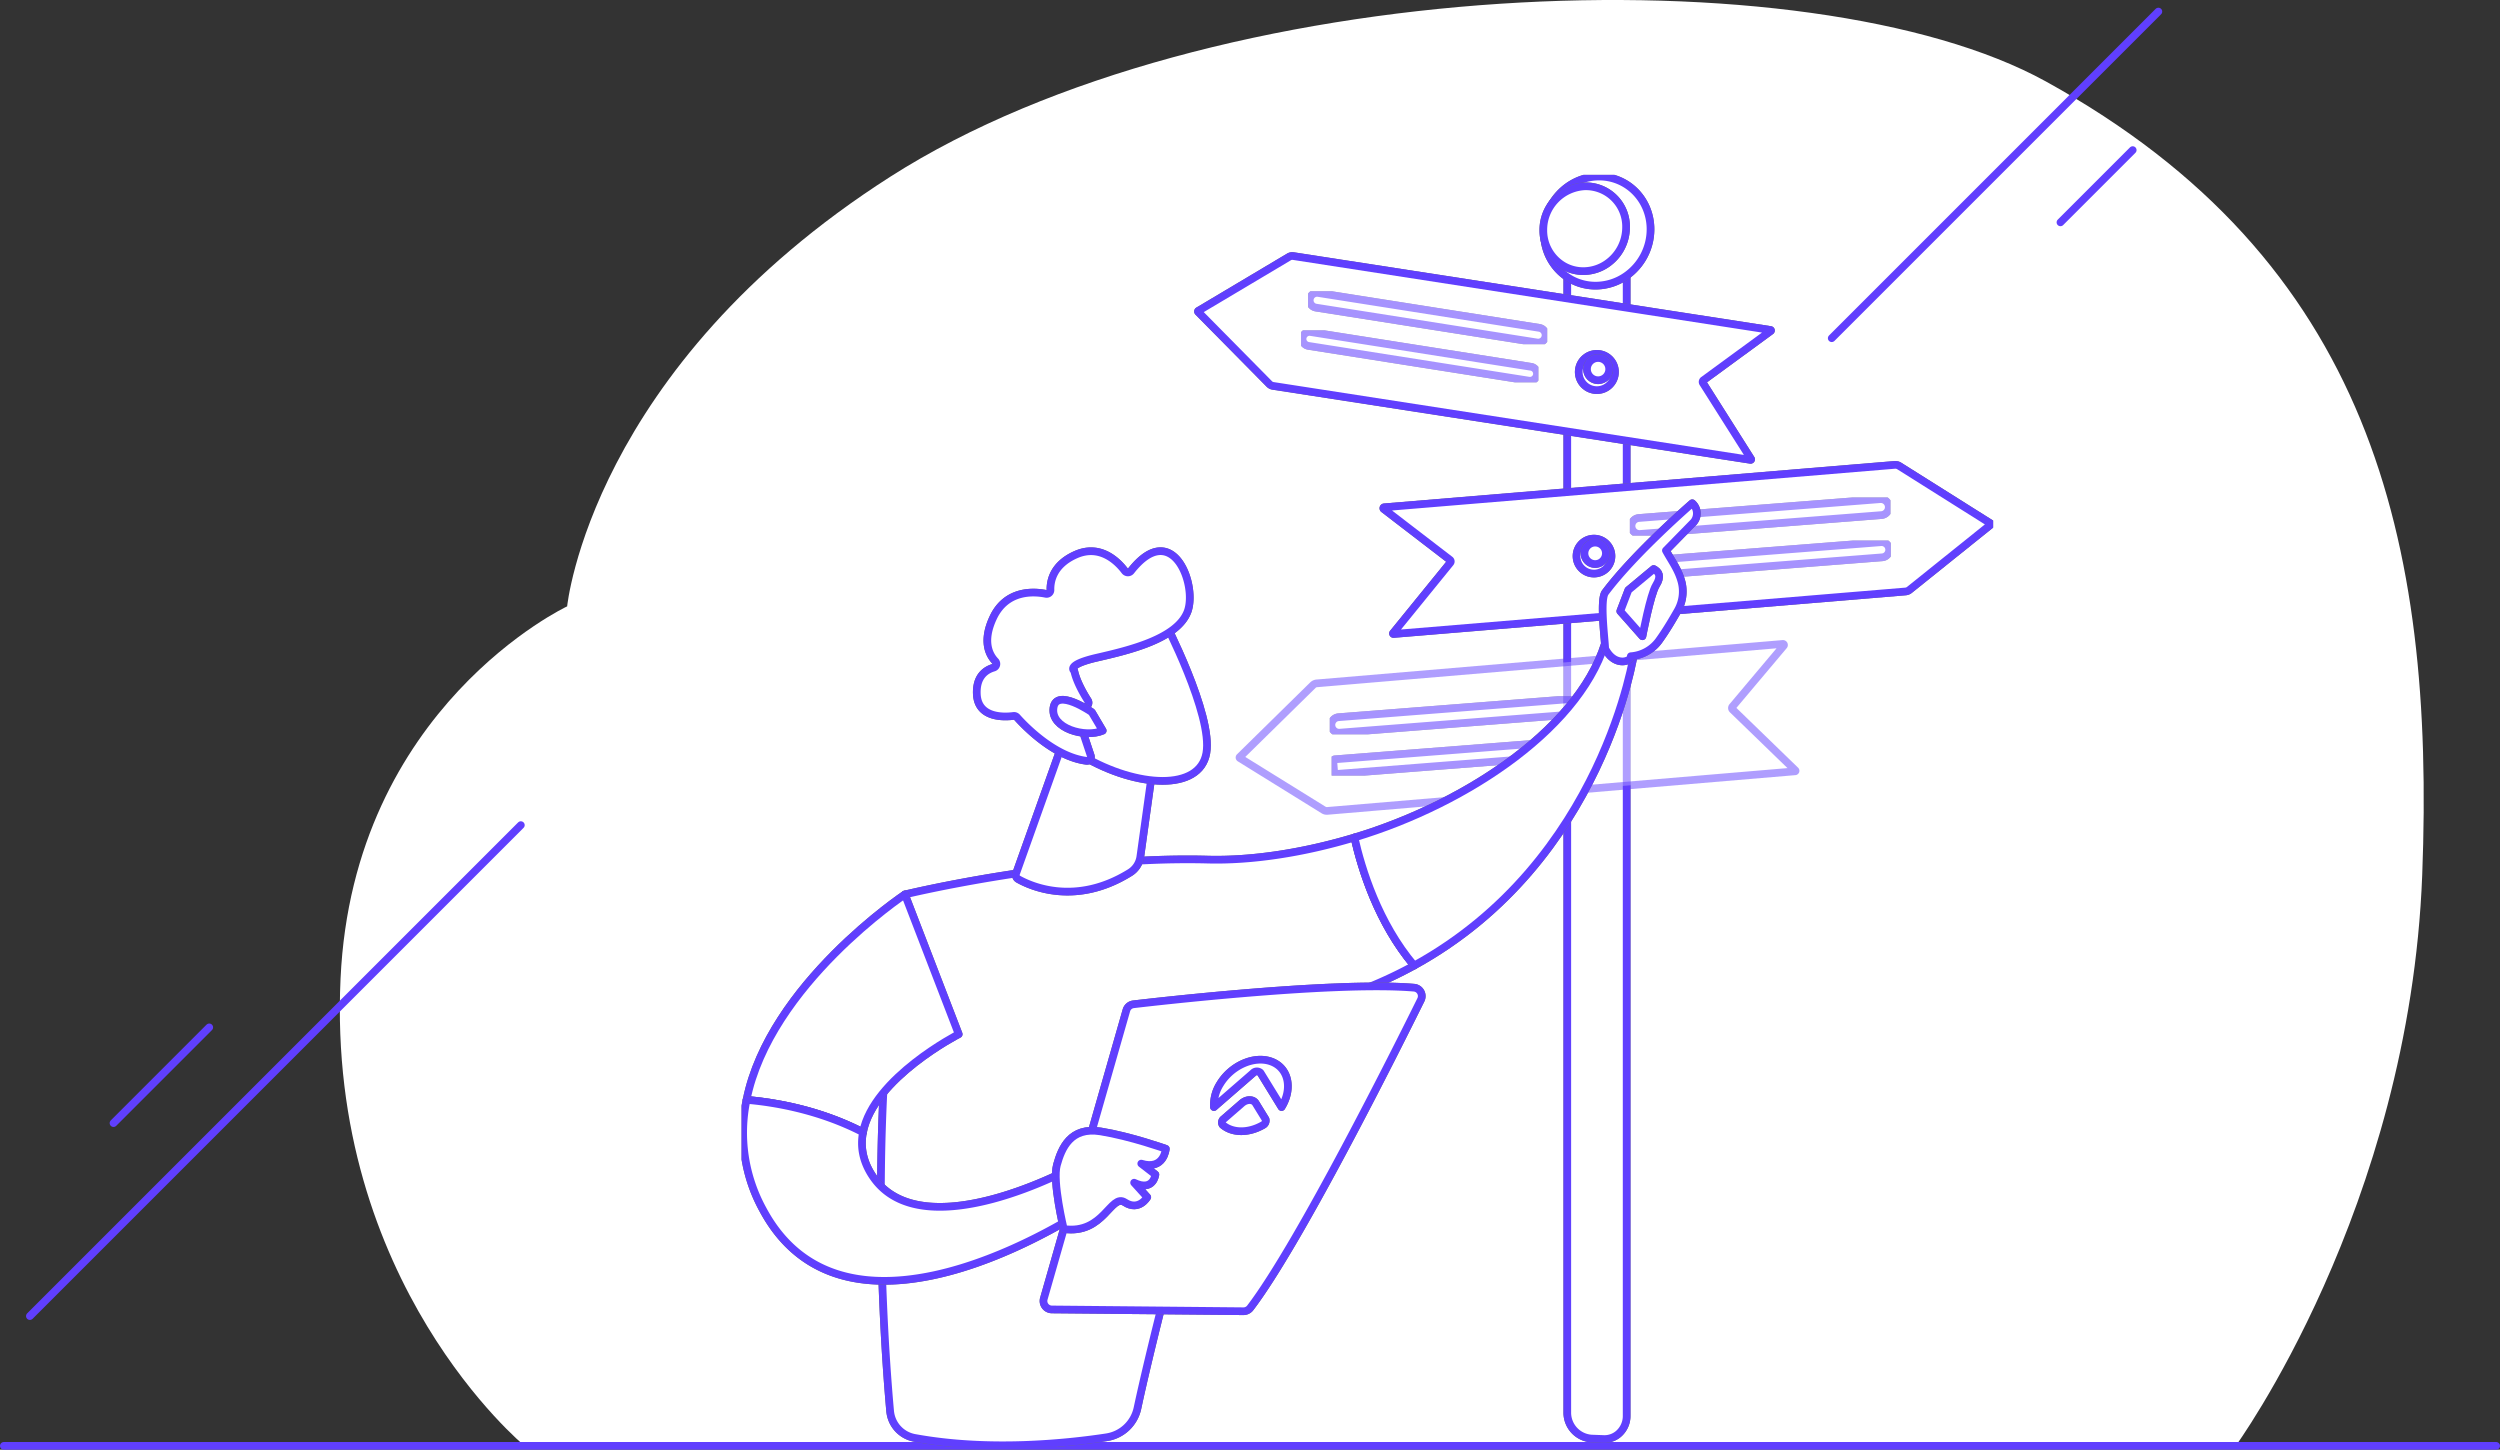 <svg xmlns="http://www.w3.org/2000/svg" xmlns:xlink="http://www.w3.org/1999/xlink" width="976" height="565.961" viewBox="0 0 976 565.961"><rect x="0" y="0" width="976" height="565.961" fill="#333333" stroke="none"/><defs><clipPath id="a"><rect width="488.62" height="496.613" fill="#fff" stroke="#707070" stroke-linecap="round" stroke-linejoin="round" stroke-width="3"/></clipPath><clipPath id="c"><rect width="104.087" height="14.898" fill="#fff" stroke="#707070" stroke-linecap="round" stroke-linejoin="round" stroke-width="3"/></clipPath><clipPath id="d"><rect width="103.602" height="14.874" fill="#fff" stroke="#707070" stroke-linecap="round" stroke-linejoin="round" stroke-width="3"/></clipPath><clipPath id="e"><rect width="101.726" height="14.888" fill="#fff" stroke="#707070" stroke-linecap="round" stroke-linejoin="round" stroke-width="3"/></clipPath><clipPath id="f"><rect width="100.932" height="14.529" fill="#fff" stroke="#707070" stroke-linecap="round" stroke-linejoin="round" stroke-width="3"/></clipPath><clipPath id="g"><rect width="93.353" height="20.67" fill="#fff" stroke="#707070" stroke-linecap="round" stroke-linejoin="round" stroke-width="3"/></clipPath><clipPath id="h"><rect width="92.624" height="20.305" fill="#fff" stroke="#707070" stroke-linecap="round" stroke-linejoin="round" stroke-width="3"/></clipPath></defs><g transform="translate(-787.5 -225.539)"><path d="M739.861,564.89s68.1-93.069,73.1-223.294C818,210.647,792.532,101.475,665.973,31.765,574.241-18.761,339.928-10.9,214.891,69,97.971,143.725,88.74,236.724,88.74,236.724S5.185,275.954.279,382.027c-5.5,118.868,71.882,182.484,71.882,182.484Z" transform="translate(920.174 225.537)" fill="#fff"/><line y1="191.679" x2="191.679" transform="translate(799.161 547.664)" fill="none" stroke="#603ffe" stroke-linecap="round" stroke-miterlimit="10" stroke-width="3"/><line y1="37.376" x2="37.376" transform="translate(831.812 626.625)" fill="none" stroke="#603ffe" stroke-linecap="round" stroke-miterlimit="10" stroke-width="3"/><line y1="28.211" x2="28.212" transform="translate(1591.9 284.137)" fill="none" stroke="#603ffe" stroke-linecap="round" stroke-miterlimit="10" stroke-width="3"/><path d="M590.066,557.907c8.951.774,24.485,2.03,36.731,2.569,7.361.324,11.6-.4,14.04-1.373,0,.275-.011.535-.022.776a2.533,2.533,0,0,1-2.407,2.392,430.364,430.364,0,0,1-48.1.049,1.8,1.8,0,0,1-1.469-2.71,14.713,14.713,0,0,1,1.222-1.7" transform="translate(809.385 225.539)" fill="#fff"/><path d="M287.511,559.627a3.291,3.291,0,0,0,2.409,2.433c8.909,1.874,23.07.366,29.015-.411a2.764,2.764,0,0,0,2.292-2.754,180.166,180.166,0,0,1-33.716.732" transform="translate(809.385 225.539)" fill="#fff"/><line x2="973" transform="translate(789 790)" fill="none" stroke="#603ffe" stroke-linecap="round" stroke-width="3"/><line y1="127.526" x2="127.526" transform="translate(1502.605 230.051)" fill="none" stroke="#603ffe" stroke-linecap="round" stroke-miterlimit="10" stroke-width="3"/><path d="M1363.266,668.553H1328.4a1.656,1.656,0,0,0-1.61,2.3,3.357,3.357,0,0,0,2.985,2.3h34.868a1.655,1.655,0,0,0,1.611-2.3,3.357,3.357,0,0,0-2.985-2.3" transform="translate(153.169 -125.539)" fill="#fff"/><g transform="translate(1077 293.814)"><g clip-path="url(#a)"><g clip-path="url(#a)"><path d="M273.873,29v447a9.25,9.25,0,0,1-3.228,7.264,8.435,8.435,0,0,1-5.639,1.966l-4.894-.181a10.162,10.162,0,0,1-9.414-9.887V29.754Z" transform="translate(71.669 8.29)" fill="#fff" stroke="#707070" stroke-linecap="round" stroke-linejoin="round" stroke-width="3"/><path d="M273.873,29v447a9.25,9.25,0,0,1-3.228,7.264,8.435,8.435,0,0,1-5.639,1.966l-4.894-.181a10.162,10.162,0,0,1-9.414-9.887V29.754Z" transform="translate(71.669 8.29)" fill="#fff" stroke="#603ffe" stroke-linecap="round" stroke-linejoin="round" stroke-width="3"/><path d="M285.205,21.107A22.23,22.23,0,0,1,275.6,39.375a20.866,20.866,0,0,1-11.241,3.714,19.923,19.923,0,0,1-5.906-.7,19.629,19.629,0,0,1-4.017-1.591c-.319-.175-.639-.348-.952-.543A20.561,20.561,0,0,1,243.655,22.5c0-11.722,9.253-21.559,20.7-21.982,11.493-.426,20.847,8.792,20.847,20.593" transform="translate(69.655 0.143)" fill="#fff" stroke="#707070" stroke-linecap="round" stroke-linejoin="round" stroke-width="3"/><path d="M285.205,21.107A22.23,22.23,0,0,1,275.6,39.375a20.866,20.866,0,0,1-11.241,3.714,19.923,19.923,0,0,1-5.906-.7,19.629,19.629,0,0,1-4.017-1.591c-.319-.175-.639-.348-.952-.543A20.561,20.561,0,0,1,243.655,22.5c0-11.722,9.253-21.559,20.7-21.982C275.852.089,285.205,9.306,285.205,21.107Z" transform="translate(69.655 0.143)" fill="#fff" stroke="#603ffe" stroke-linecap="round" stroke-linejoin="round" stroke-width="3"/><path d="M275.728,19.487a17.284,17.284,0,0,1-7.467,14.2,16.235,16.235,0,0,1-8.741,2.887,15.547,15.547,0,0,1-4.592-.541,15.233,15.233,0,0,1-3.122-1.237c-.248-.136-.5-.271-.741-.422a15.987,15.987,0,0,1-7.642-13.809,17.04,17.04,0,0,1,16.1-17.092,15.712,15.712,0,0,1,16.208,16.012" transform="translate(69.589 0.99)" fill="#fff" stroke="#707070" stroke-linecap="round" stroke-linejoin="round" stroke-width="3"/><path d="M275.728,19.487a17.284,17.284,0,0,1-7.467,14.2,16.235,16.235,0,0,1-8.741,2.887,15.547,15.547,0,0,1-4.592-.541,15.233,15.233,0,0,1-3.122-1.237c-.248-.136-.5-.271-.741-.422a15.987,15.987,0,0,1-7.642-13.809,17.04,17.04,0,0,1,16.1-17.092A15.712,15.712,0,0,1,275.728,19.487Z" transform="translate(69.589 0.99)" fill="#fff" stroke="#603ffe" stroke-linecap="round" stroke-linejoin="round" stroke-width="3"/><path d="M175.776,24.656,362.1,53.52a.2.2,0,0,1,.078.366L335.925,73.093a.857.857,0,0,0-.215,1.141l18.778,29.66a.2.2,0,0,1-.194.315L167.851,75.327a2.523,2.523,0,0,1-1.408-.724L138.656,46.459a.265.265,0,0,1,.053-.409L174.1,24.987a2.52,2.52,0,0,1,1.681-.332" transform="translate(39.617 7.04)" fill="#fff" stroke="#707070" stroke-linecap="round" stroke-linejoin="round" stroke-width="3"/><path d="M175.776,24.656,362.1,53.52a.2.2,0,0,1,.078.366L335.925,73.093a.857.857,0,0,0-.215,1.141l18.778,29.66a.2.2,0,0,1-.194.315L167.851,75.327a2.523,2.523,0,0,1-1.408-.724L138.656,46.459a.265.265,0,0,1,.053-.409L174.1,24.987A2.52,2.52,0,0,1,175.776,24.656Z" transform="translate(39.617 7.04)" fill="#fff" stroke="#603ffe" stroke-linecap="round" stroke-linejoin="round" stroke-width="3"/><path d="M181.342,157.8l181.959-15.4a.421.421,0,0,1,.357.691l-20.035,23.8a.847.847,0,0,0,.057,1.132l24.536,23.777a.2.2,0,0,1-.118.334L185.481,207.592a2.432,2.432,0,0,1-1.494-.363l-32.682-20.264a.257.257,0,0,1-.045-.4L179.832,158.5a2.447,2.447,0,0,1,1.51-.7" transform="translate(43.22 40.71)" fill="#fff" stroke="#603ffe" stroke-linecap="round" stroke-linejoin="round" stroke-width="3" opacity="0.5"/><g transform="translate(229.642 203.512)" opacity="0.56"><g clip-path="url(#c)"><path d="M279.1,164.808l-96.749,7.562a3.025,3.025,0,1,1-.472-6.032l96.749-7.562a3.025,3.025,0,0,1,.472,6.032" transform="translate(-178.445 -158.124)" fill="#fff" stroke="#707070" stroke-linecap="round" stroke-linejoin="round" stroke-width="3"/><path d="M279.1,164.808l-96.749,7.562a3.025,3.025,0,1,1-.472-6.032l96.749-7.562a3.025,3.025,0,0,1,.472,6.032Z" transform="translate(-178.445 -158.124)" fill="#fff" stroke="#603ffe" stroke-linecap="round" stroke-linejoin="round" stroke-width="3"/></g></g><g transform="translate(230.374 219.655)" opacity="0.56"><g clip-path="url(#d)"><path d="M281.344,177.043l-100.611,7.864a.683.683,0,0,1-.733-.628l-.341-4.359a.685.685,0,0,1,.628-.734L280.9,171.322a.686.686,0,0,1,.734.628l.341,4.359a.685.685,0,0,1-.628.734" transform="translate(-179.014 -170.678)" fill="#fff" stroke="#707070" stroke-linecap="round" stroke-linejoin="round" stroke-width="3"/><path d="M281.344,177.043l-100.611,7.864a.683.683,0,0,1-.733-.628l-.341-4.359a.685.685,0,0,1,.628-.734L280.9,171.322a.686.686,0,0,1,.734.628l.341,4.359A.685.685,0,0,1,281.344,177.043Z" transform="translate(-179.014 -170.678)" fill="#fff" stroke="#603ffe" stroke-linecap="round" stroke-linejoin="round" stroke-width="3"/></g></g><path d="M394.5,88.05,195.19,104.606a.361.361,0,0,0-.19.646l25.872,19.876a.781.781,0,0,1,.131,1.116l-22.341,27.495a.2.2,0,0,0,.171.325l199.855-16.6a2.848,2.848,0,0,0,1.551-.613L432,111.353a.245.245,0,0,0-.023-.4L396.254,88.472a2.853,2.853,0,0,0-1.751-.422" transform="translate(55.705 25.169)" fill="#fff" stroke="#707070" stroke-linecap="round" stroke-linejoin="round" stroke-width="3"/><path d="M394.5,88.05,195.19,104.606a.361.361,0,0,0-.19.646l25.872,19.876a.781.781,0,0,1,.131,1.116l-22.341,27.495a.2.2,0,0,0,.171.325l199.855-16.6a2.848,2.848,0,0,0,1.551-.613L432,111.353a.245.245,0,0,0-.023-.4L396.254,88.472A2.853,2.853,0,0,0,394.5,88.05Z" transform="translate(55.705 25.169)" fill="#fff" stroke="#603ffe" stroke-linecap="round" stroke-linejoin="round" stroke-width="3"/><g transform="translate(346.799 125.941)" opacity="0.56"><g clip-path="url(#e)"><path d="M367.762,104.672l-94.2,7.363a3.119,3.119,0,0,1-.486-6.22l94.2-7.363a3.119,3.119,0,0,1,.486,6.22" transform="translate(-269.556 -97.799)" fill="#fff" stroke="#707070" stroke-linecap="round" stroke-linejoin="round" stroke-width="3"/><path d="M367.762,104.672l-94.2,7.363a3.119,3.119,0,0,1-.486-6.22l94.2-7.363a3.119,3.119,0,0,1,.486,6.22Z" transform="translate(-269.556 -97.799)" fill="#fff" stroke="#603ffe" stroke-linecap="round" stroke-linejoin="round" stroke-width="3"/></g></g><g transform="translate(347.742 142.75)" opacity="0.56"><g clip-path="url(#f)"><path d="M367.851,117.421l-93.73,7.327a2.958,2.958,0,0,1-.462-5.9l93.731-7.327a2.958,2.958,0,0,1,.46,5.9" transform="translate(-270.289 -110.871)" fill="#fff" stroke="#707070" stroke-linecap="round" stroke-linejoin="round" stroke-width="3"/><path d="M367.851,117.421l-93.73,7.327a2.958,2.958,0,0,1-.462-5.9l93.731-7.327a2.958,2.958,0,0,1,.46,5.9Z" transform="translate(-270.289 -110.871)" fill="#fff" stroke="#603ffe" stroke-linecap="round" stroke-linejoin="round" stroke-width="3"/></g></g><path d="M268.327,61.418a7.076,7.076,0,1,1-7.076-7.076,7.077,7.077,0,0,1,7.076,7.076" transform="translate(72.663 15.535)" fill="#fff" stroke="#707070" stroke-linecap="round" stroke-linejoin="round" stroke-width="3"/><circle cx="7.076" cy="7.076" r="7.076" transform="translate(326.838 69.877)" fill="#fff" stroke="#603ffe" stroke-linecap="round" stroke-linejoin="round" stroke-width="3"/><path d="M265.361,59.934a4.342,4.342,0,1,1-4.342-4.342,4.343,4.343,0,0,1,4.342,4.342" transform="translate(73.378 15.892)" fill="#fff" stroke="#707070" stroke-linecap="round" stroke-linejoin="round" stroke-width="3"/><circle cx="4.342" cy="4.342" r="4.342" transform="translate(330.054 71.485)" fill="#fff" stroke="#603ffe" stroke-linecap="round" stroke-linejoin="round" stroke-width="3"/><path d="M267.138,117.255a6.816,6.816,0,1,1-6.815-6.815,6.815,6.815,0,0,1,6.815,6.815" transform="translate(72.471 31.572)" fill="#fff" stroke="#707070" stroke-linecap="round" stroke-linejoin="round" stroke-width="3"/><path d="M267.138,117.255a6.816,6.816,0,1,1-6.815-6.815A6.815,6.815,0,0,1,267.138,117.255Z" transform="translate(72.471 31.572)" fill="#fff" stroke="#603ffe" stroke-linecap="round" stroke-linejoin="round" stroke-width="3"/><path d="M264.281,115.827a4.182,4.182,0,1,1-4.183-4.183,4.183,4.183,0,0,1,4.183,4.183" transform="translate(73.16 31.916)" fill="#fff" stroke="#707070" stroke-linecap="round" stroke-linejoin="round" stroke-width="3"/><path d="M264.281,115.827a4.182,4.182,0,1,1-4.183-4.183A4.183,4.183,0,0,1,264.281,115.827Z" transform="translate(73.16 31.916)" fill="#fff" stroke="#603ffe" stroke-linecap="round" stroke-linejoin="round" stroke-width="3"/><path d="M267.787,167.448a7.081,7.081,0,1,1-7.08-7.08,7.08,7.08,0,0,1,7.08,7.08" transform="translate(72.506 45.845)" fill="#fff" stroke="#707070" stroke-linecap="round" stroke-linejoin="round" stroke-width="3"/><path d="M267.787,167.448a7.081,7.081,0,1,1-7.08-7.08A7.08,7.08,0,0,1,267.787,167.448Z" transform="translate(72.506 45.845)" fill="#fff" stroke="#603ffe" stroke-linecap="round" stroke-linejoin="round" stroke-width="3"/><path d="M264.819,165.964a4.345,4.345,0,1,1-4.345-4.345,4.345,4.345,0,0,1,4.345,4.345" transform="translate(73.221 46.203)" fill="#fff" stroke="#707070" stroke-linecap="round" stroke-linejoin="round" stroke-width="3"/><circle cx="4.345" cy="4.345" r="4.345" transform="translate(329.35 207.822)" fill="#fff" stroke="#603ffe" stroke-linecap="round" stroke-linejoin="round" stroke-width="3"/><g transform="translate(221.175 45.434)" opacity="0.56"><g clip-path="url(#g)"><path d="M261.236,55.183l-86.3-13.617a2.884,2.884,0,1,1,.9-5.7l86.3,13.617a2.884,2.884,0,1,1-.9,5.7" transform="translate(-171.86 -35.19)" fill="#fff" stroke="#707070" stroke-linecap="round" stroke-linejoin="round" stroke-width="3"/><path d="M261.236,55.183l-86.3-13.617a2.884,2.884,0,1,1,.9-5.7l86.3,13.617a2.884,2.884,0,1,1-.9,5.7Z" transform="translate(-171.86 -35.19)" fill="#fff" stroke="#603ffe" stroke-linecap="round" stroke-linejoin="round" stroke-width="3"/></g></g><g transform="translate(218.457 60.688)" opacity="0.56"><g clip-path="url(#h)"><path d="M258.567,66.682,172.7,53.133a2.735,2.735,0,1,1,.853-5.4l85.868,13.549a2.735,2.735,0,1,1-.853,5.4" transform="translate(-169.747 -47.053)" fill="#fff" stroke="#707070" stroke-linecap="round" stroke-linejoin="round" stroke-width="3"/><path d="M258.567,66.682,172.7,53.133a2.735,2.735,0,1,1,.853-5.4l85.868,13.549a2.735,2.735,0,1,1-.853,5.4Z" transform="translate(-169.747 -47.053)" fill="#fff" stroke="#603ffe" stroke-linecap="round" stroke-linejoin="round" stroke-width="3"/></g></g><path d="M169.864,209.806c-56.113-1.463-118.187,13.61-118.187,13.61C36.9,304.964,43.4,397.2,45.916,425.139a11.682,11.682,0,0,0,9.551,10.428c29,5.33,59.576,2.1,74.96-.244a14.562,14.562,0,0,0,12.041-11.348c10.165-47.316,39.205-151.7,39.205-151.7,27.452-3.143,50.117-10.839,68.819-21.119-14.031-16.584-20.521-37.577-23.309-49.976-19.9,5.977-40.011,9.08-57.319,8.628" transform="translate(12.095 57.512)" fill="#fff" stroke="#707070" stroke-linecap="round" stroke-linejoin="round" stroke-width="3"/><path d="M169.864,209.806c-56.113-1.463-118.187,13.61-118.187,13.61C36.9,304.964,43.4,397.2,45.916,425.139a11.682,11.682,0,0,0,9.551,10.428c29,5.33,59.576,2.1,74.96-.244a14.562,14.562,0,0,0,12.041-11.348c10.165-47.316,39.205-151.7,39.205-151.7,27.452-3.143,50.117-10.839,68.819-21.119-14.031-16.584-20.521-37.577-23.309-49.976C207.282,207.155,187.172,210.258,169.864,209.806Z" transform="translate(12.095 57.512)" fill="#fff" stroke="#603ffe" stroke-linecap="round" stroke-linejoin="round" stroke-width="3"/><path d="M295.326,146.259c-5.45-6.712-10.567-6.42-10.567-6.42-8.592,34.807-54.056,65.473-98.677,78.876,2.786,12.4,9.276,33.392,23.309,49.974,74.23-40.809,85.935-122.43,85.935-122.43" transform="translate(53.196 39.976)" fill="#fff" stroke="#707070" stroke-linecap="round" stroke-linejoin="round" stroke-width="3"/><path d="M295.326,146.259c-5.45-6.712-10.567-6.42-10.567-6.42-8.592,34.807-54.056,65.473-98.677,78.876,2.786,12.4,9.276,33.392,23.309,49.974C283.621,227.88,295.326,146.259,295.326,146.259Z" transform="translate(53.196 39.976)" fill="#fff" stroke="#603ffe" stroke-linecap="round" stroke-linejoin="round" stroke-width="3"/><path d="M272.426,159.415c.559,1.84-6.148,4.569-10.009-2.969-.1-3.6-2.142-19.018.033-21.925,11.59-15.488,33.956-34.828,33.956-34.828a5.277,5.277,0,0,1,.59,7.338L286.13,118.138c2.212,4.089,4.925,7.548,6.164,12.479a15.077,15.077,0,0,1-1.61,11.083c-1.921,3.384-4.54,7.783-7.009,11.222a14.886,14.886,0,0,1-11.249,6.494" transform="translate(74.743 28.5)" fill="#fff" stroke="#707070" stroke-linecap="round" stroke-linejoin="round" stroke-width="3"/><path d="M272.426,159.415c.559,1.84-6.148,4.569-10.009-2.969-.1-3.6-2.142-19.018.033-21.925,11.59-15.488,33.956-34.828,33.956-34.828a5.277,5.277,0,0,1,.59,7.338L286.13,118.138c2.212,4.089,4.925,7.548,6.164,12.479a15.077,15.077,0,0,1-1.61,11.083c-1.921,3.384-4.54,7.783-7.009,11.222A14.886,14.886,0,0,1,272.426,159.415Z" transform="translate(74.743 28.5)" fill="#fff" stroke="#603ffe" stroke-linecap="round" stroke-linejoin="round" stroke-width="3"/><path d="M279.829,119.658l-9.884,8.219-3.158,8.246,8.65,9.782s3.1-16.394,5.315-19.926,1.1-5.263-.922-6.321" transform="translate(76.268 34.207)" fill="#fff" stroke="#707070" stroke-linecap="round" stroke-linejoin="round" stroke-width="3"/><path d="M279.829,119.658l-9.884,8.219-3.158,8.246,8.65,9.782s3.1-16.394,5.315-19.926S281.853,120.716,279.829,119.658Z" transform="translate(76.268 34.207)" fill="#fff" stroke="#603ffe" stroke-linecap="round" stroke-linejoin="round" stroke-width="3"/><path d="M84.344,273.02,63.336,218.472S10.574,253.589,1.523,298.667c9.9.824,27.9,3.572,45.454,12.649,4.08-21.286,37.366-38.3,37.366-38.3" transform="translate(0.435 62.456)" fill="#fff" stroke="#707070" stroke-linecap="round" stroke-linejoin="round" stroke-width="3"/><path d="M84.344,273.02,63.336,218.472S10.574,253.589,1.523,298.667c9.9.824,27.9,3.572,45.454,12.649C51.058,290.03,84.344,273.02,84.344,273.02Z" transform="translate(0.435 62.456)" fill="#fff" stroke="#603ffe" stroke-linecap="round" stroke-linejoin="round" stroke-width="3"/><path d="M129.959,306.764s-59.173,32.7-78.761,4.11c-4.067-5.938-5-11.808-3.928-17.386-17.556-9.076-35.556-11.825-45.454-12.648a62.334,62.334,0,0,0,6.368,42.793c34.179,63.966,129.427-2.282,129.427-2.282Z" transform="translate(0.143 80.285)" fill="#fff" stroke="#707070" stroke-linecap="round" stroke-linejoin="round" stroke-width="3"/><path d="M129.959,306.764s-59.173,32.7-78.761,4.11c-4.067-5.938-5-11.808-3.928-17.386-17.556-9.076-35.556-11.825-45.454-12.648a62.334,62.334,0,0,0,6.368,42.793c34.179,63.966,129.427-2.282,129.427-2.282Z" transform="translate(0.143 80.285)" fill="#fff" stroke="#603ffe" stroke-linecap="round" stroke-linejoin="round" stroke-width="3"/><path d="M101.739,172.033,83.39,223.505a1.858,1.858,0,0,0,.827,2.249c4.841,2.736,22.3,10.683,43.567-2.514a8.764,8.764,0,0,0,4.094-6.22l6.21-44.64Z" transform="translate(23.807 49.18)" fill="#fff" stroke="#707070" stroke-linecap="round" stroke-linejoin="round" stroke-width="3"/><path d="M101.739,172.033,83.39,223.505a1.858,1.858,0,0,0,.827,2.249c4.841,2.736,22.3,10.683,43.567-2.514a8.764,8.764,0,0,0,4.094-6.22l6.21-44.64Z" transform="translate(23.807 49.18)" fill="#fff" stroke="#603ffe" stroke-linecap="round" stroke-linejoin="round" stroke-width="3"/><path d="M138.411,135.131s19.257,37.1,16.6,51.985-26.948,13.584-48.054,1.272l-14.449-40Z" transform="translate(26.446 38.631)" fill="#fff" stroke="#707070" stroke-linecap="round" stroke-linejoin="round" stroke-width="3"/><path d="M138.411,135.131s19.257,37.1,16.6,51.985-26.948,13.584-48.054,1.272l-14.449-40Z" transform="translate(26.446 38.631)" fill="#fff" stroke="#603ffe" stroke-linecap="round" stroke-linejoin="round" stroke-width="3"/><path d="M114.112,174.795a1.521,1.521,0,0,0,.685-2.221c-1.548-2.415-4.447-7.34-5.345-11.635,0,0-3.5-2.291,9.022-5.164s31.207-7.337,35.227-17.937c3.918-10.336-5.869-36.512-22.076-15.884a1.521,1.521,0,0,1-2.411-.005c-2.591-3.441-9.424-10.6-19.045-6.391-9,3.937-10.075,10.5-9.984,13.809a1.512,1.512,0,0,1-1.807,1.531c-4.525-.908-15.395-1.754-20.578,9.356-4.269,9.15-1.6,14.379.85,16.947a1.515,1.515,0,0,1-.673,2.511c-2.988.885-6.858,3.373-6.54,10.356.441,9.653,11.236,8.906,14.311,8.494a1.523,1.523,0,0,1,1.346.491c2.606,2.939,14.353,15.427,27.18,17.04a1.535,1.535,0,0,0,1.629-2.012l-5.4-16.207a1.528,1.528,0,0,1,.844-1.886Z" transform="translate(20.417 32.661)" fill="#fff" stroke="#707070" stroke-linecap="round" stroke-linejoin="round" stroke-width="3"/><path d="M114.112,174.795a1.521,1.521,0,0,0,.685-2.221c-1.548-2.415-4.447-7.34-5.345-11.635,0,0-3.5-2.291,9.022-5.164s31.207-7.337,35.227-17.937c3.918-10.336-5.869-36.512-22.076-15.884a1.521,1.521,0,0,1-2.411-.005c-2.591-3.441-9.424-10.6-19.045-6.391-9,3.937-10.075,10.5-9.984,13.809a1.512,1.512,0,0,1-1.807,1.531c-4.525-.908-15.395-1.754-20.578,9.356-4.269,9.15-1.6,14.379.85,16.947a1.515,1.515,0,0,1-.673,2.511c-2.988.885-6.858,3.373-6.54,10.356.441,9.653,11.236,8.906,14.311,8.494a1.523,1.523,0,0,1,1.346.491c2.606,2.939,14.353,15.427,27.18,17.04a1.535,1.535,0,0,0,1.629-2.012l-5.4-16.207a1.528,1.528,0,0,1,.844-1.886Z" transform="translate(20.417 32.661)" fill="#fff" stroke="#603ffe" stroke-linecap="round" stroke-linejoin="round" stroke-width="3"/><path d="M109.683,164.212s-13.871-9.712-14.968-1.655,12.461,11.8,19.223,8.861Z" transform="translate(27.059 45.557)" fill="#fff" stroke="#707070" stroke-linecap="round" stroke-linejoin="round" stroke-width="3"/><path d="M109.683,164.212s-13.871-9.712-14.968-1.655,12.461,11.8,19.223,8.861Z" transform="translate(27.059 45.557)" fill="#fff" stroke="#603ffe" stroke-linecap="round" stroke-linejoin="round" stroke-width="3"/><path d="M91.8,368.3l32.234-112.569a3.282,3.282,0,0,1,2.776-2.363c5.84-.682,22.764-2.595,42.3-4.247,23.535-1.991,50.867-3.6,67.2-2.231a3.294,3.294,0,0,1,2.693,4.74c-9.288,18.791-47.491,95.224-66.624,120.263a3.3,3.3,0,0,1-2.658,1.305l-74.788-.7a3.294,3.294,0,0,1-3.136-4.2" transform="translate(26.207 70.432)" fill="#fff" stroke="#707070" stroke-linecap="round" stroke-linejoin="round" stroke-width="3"/><path d="M91.8,368.3l32.234-112.569a3.282,3.282,0,0,1,2.776-2.363c5.84-.682,22.764-2.595,42.3-4.247,23.535-1.991,50.867-3.6,67.2-2.231a3.294,3.294,0,0,1,2.693,4.74c-9.288,18.791-47.491,95.224-66.624,120.263a3.3,3.3,0,0,1-2.658,1.305l-74.788-.7A3.294,3.294,0,0,1,91.8,368.3Z" transform="translate(26.207 70.432)" fill="#fff" stroke="#603ffe" stroke-linecap="round" stroke-linejoin="round" stroke-width="3"/><path d="M98.521,328.573s-4.49-18.464-2.678-25.014,5.32-14.973,17.017-13.1,25.5,6.8,25.5,6.8-.7,8.532-9.588,5.78l5.513,4.265s-.788,6.832-8.3,3.183l5.127,5.657s-3.225,5.612-8.749,2.012-8.174,12.643-23.841,10.419" transform="translate(27.276 82.959)" fill="#fff" stroke="#707070" stroke-linecap="round" stroke-linejoin="round" stroke-width="3"/><path d="M98.521,328.573s-4.49-18.464-2.678-25.014,5.32-14.973,17.017-13.1,25.5,6.8,25.5,6.8-.7,8.532-9.588,5.78l5.513,4.265s-.788,6.832-8.3,3.183l5.127,5.657s-3.225,5.612-8.749,2.012S114.188,330.8,98.521,328.573Z" transform="translate(27.276 82.959)" fill="#fff" stroke="#603ffe" stroke-linecap="round" stroke-linejoin="round" stroke-width="3"/><path d="M159.032,282.117c-.913-1.488-3.144-1.63-4.983-.319a5.073,5.073,0,0,0-.405.319l-4.935,4.291-2.142,1.861a1.657,1.657,0,0,0-.465,2.249,1.091,1.091,0,0,0,.122.121c3.868,3.208,10.074,3.208,15.659,0a1.919,1.919,0,0,0,1.007-2.216.973.973,0,0,0-.08-.154l-1.144-1.861Z" transform="translate(41.688 80.303)" fill="#fff" stroke="#707070" stroke-linecap="round" stroke-linejoin="round" stroke-width="3"/><path d="M159.032,282.117c-.913-1.488-3.144-1.63-4.983-.319a5.073,5.073,0,0,0-.405.319l-4.935,4.291-2.142,1.861a1.657,1.657,0,0,0-.465,2.249,1.091,1.091,0,0,0,.122.121c3.868,3.208,10.074,3.208,15.659,0a1.919,1.919,0,0,0,1.007-2.216.973.973,0,0,0-.08-.154l-1.144-1.861Z" transform="translate(41.688 80.303)" fill="#fff" stroke="#603ffe" stroke-linecap="round" stroke-linejoin="round" stroke-width="3"/><path d="M164.041,277.71l3.156,5.137,2.3,3.746.328.534c4.456-7.288,2.7-15.226-3.913-17.73s-15.6,1.375-20.052,8.663a15.41,15.41,0,0,0-2.429,9.067l.613-.534,14.637-12.726a2.065,2.065,0,0,1,2.867-.176,1.448,1.448,0,0,1,.13.176l2.361,3.843" transform="translate(40.994 76.797)" fill="#fff" stroke="#707070" stroke-linecap="round" stroke-linejoin="round" stroke-width="3"/><path d="M164.041,277.71l3.156,5.137,2.3,3.746.328.534c4.456-7.288,2.7-15.226-3.913-17.73s-15.6,1.375-20.052,8.663a15.41,15.41,0,0,0-2.429,9.067l.613-.534,14.637-12.726a2.065,2.065,0,0,1,2.867-.176,1.448,1.448,0,0,1,.13.176l2.361,3.843" transform="translate(40.994 76.797)" fill="#fff" stroke="#603ffe" stroke-linecap="round" stroke-linejoin="round" stroke-width="3"/></g></g></g></g></svg>